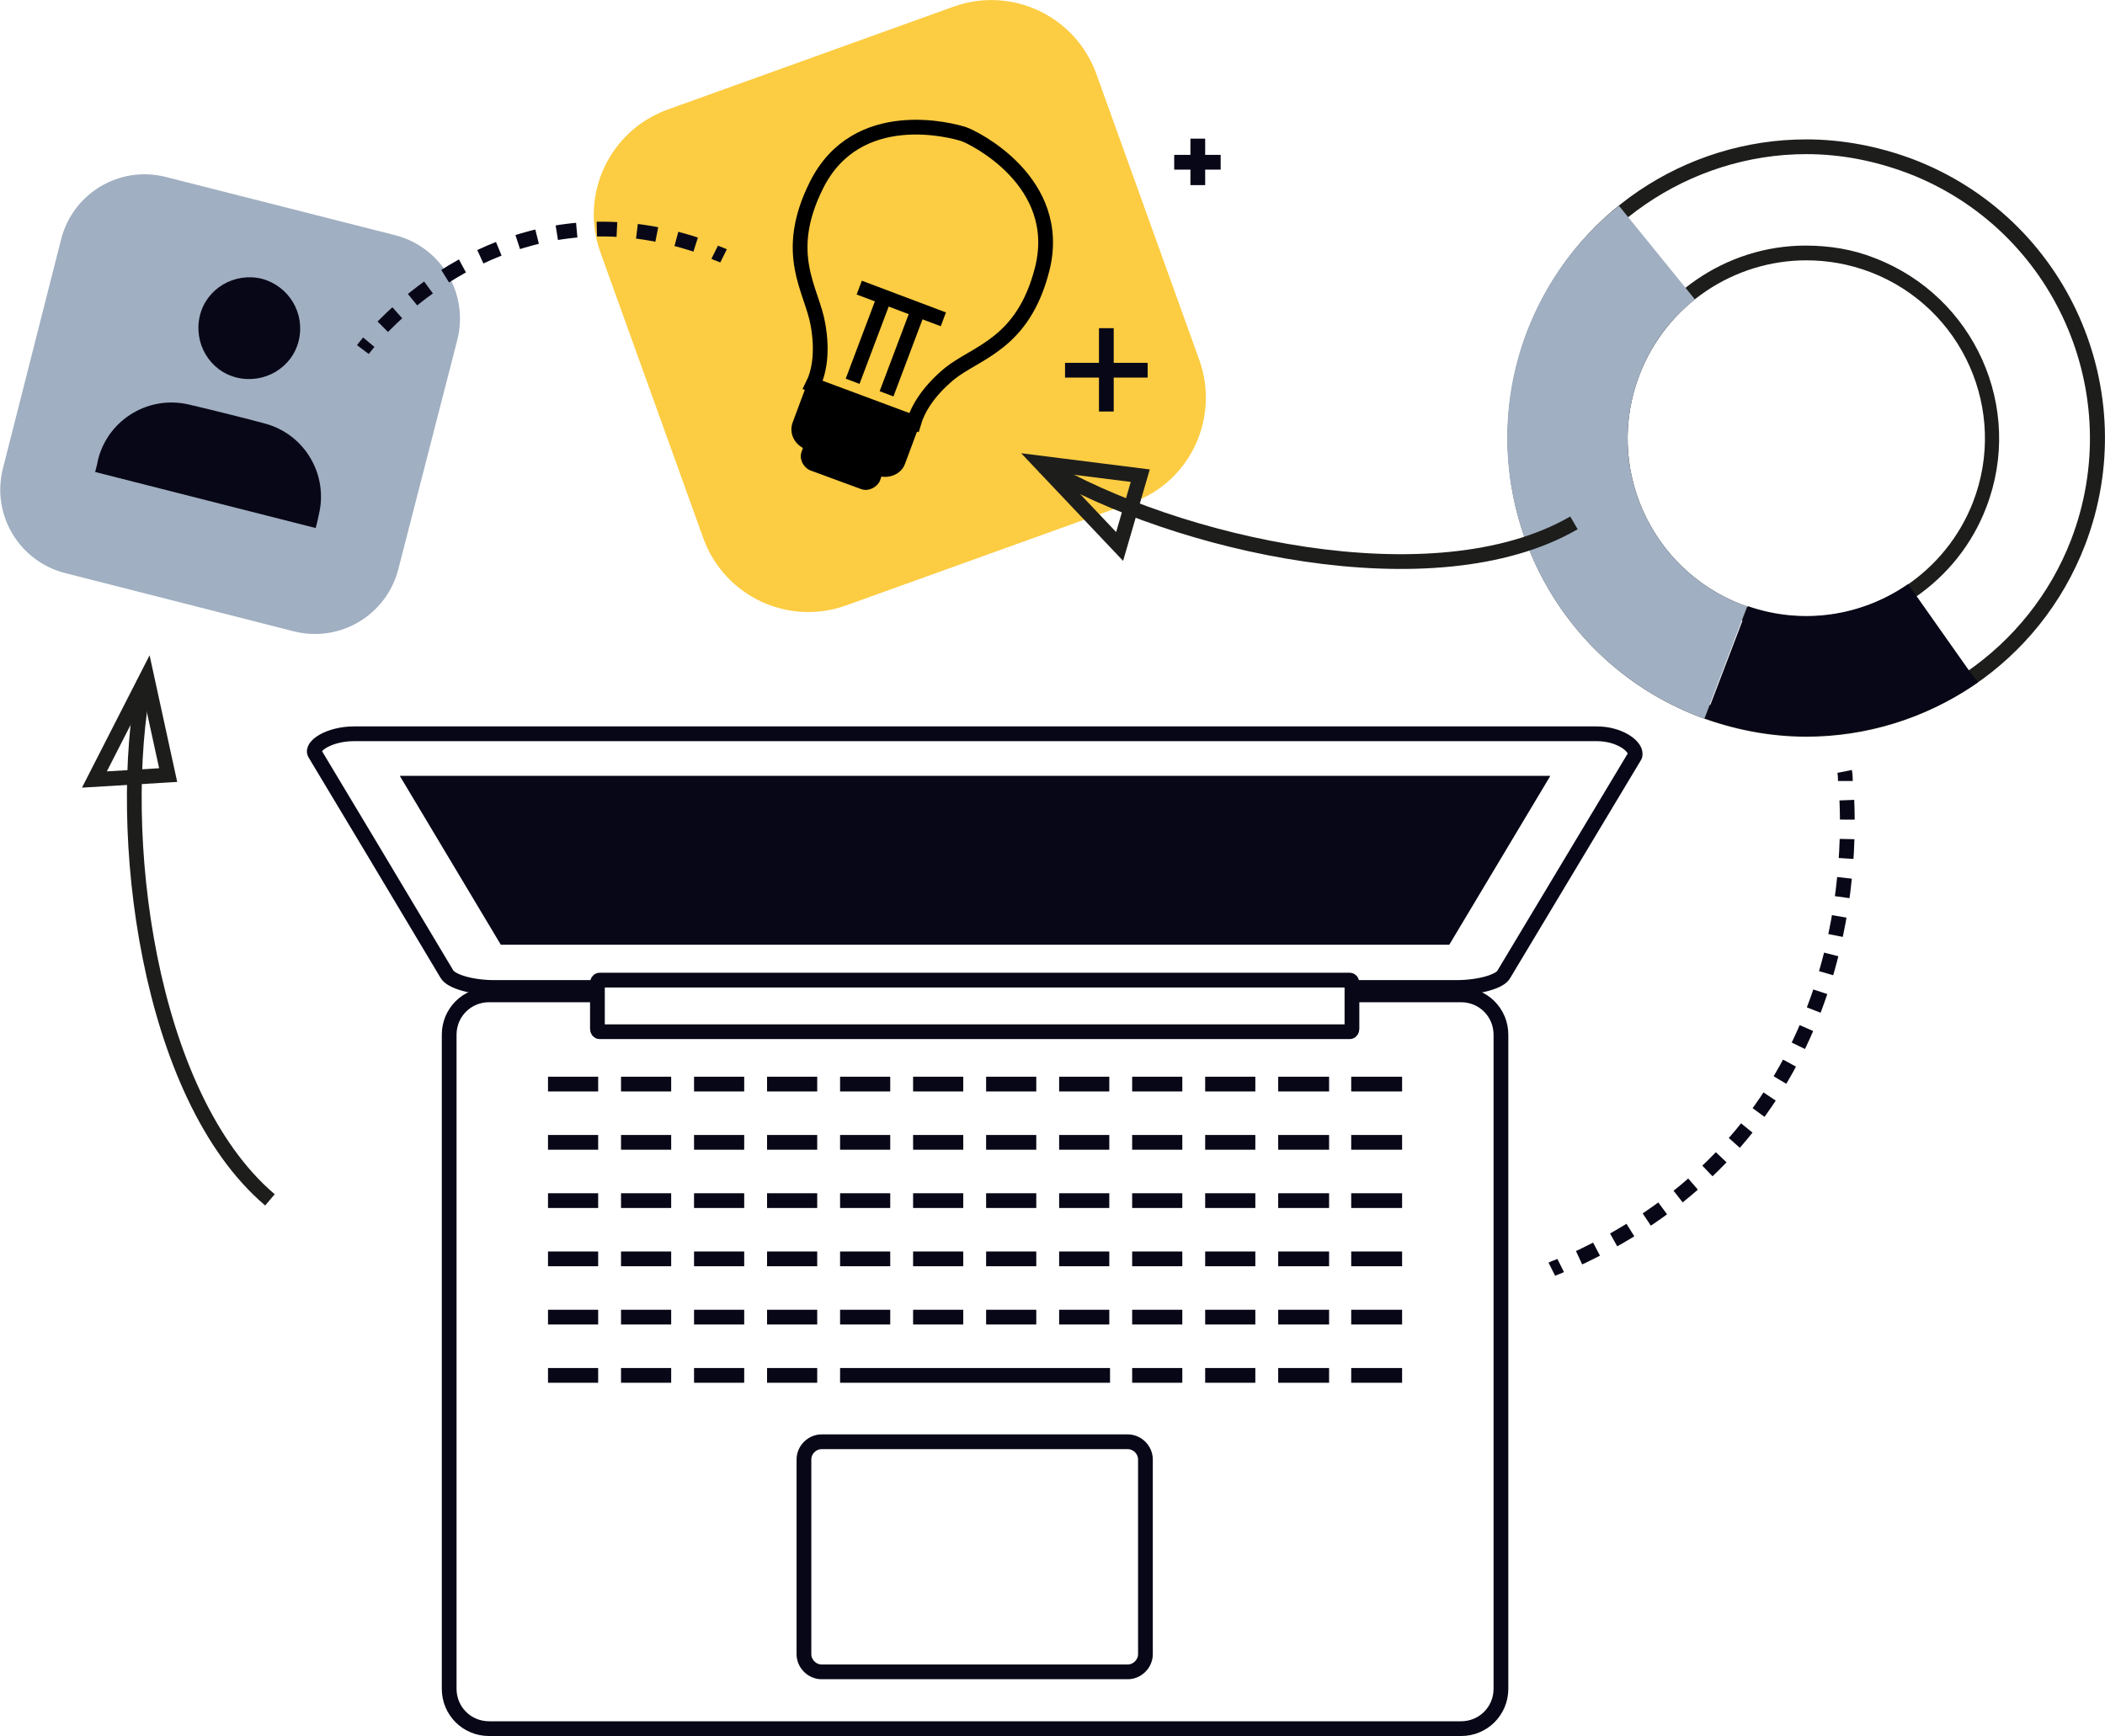 <?xml version="1.0" encoding="utf-8"?>
<!-- Generator: Adobe Illustrator 25.0.0, SVG Export Plug-In . SVG Version: 6.00 Build 0)  -->
<svg version="1.1" xmlns="http://www.w3.org/2000/svg" xmlns:xlink="http://www.w3.org/1999/xlink" x="0px" y="0px"
	 viewBox="0 0 285.4 235.4" style="enable-background:new 0 0 285.4 235.4;" xml:space="preserve">
<style type="text/css">
	.st0{display:none;}
	.st1{display:inline;}
	.st2{fill:#F6F3E4;}
	.st3{fill:#080717;}
	.st4{fill:#A0AFC1;}
	.st5{fill:none;stroke:#080717;stroke-width:1.848;stroke-linecap:round;stroke-linejoin:round;stroke-miterlimit:10;}
	.st6{fill:#FCCC42;}
	.st7{fill:#FFFFFF;stroke:#080717;stroke-width:2;stroke-linecap:round;stroke-linejoin:round;stroke-miterlimit:10;}
	.st8{fill:none;stroke:#080717;stroke-width:1.747;stroke-linecap:round;stroke-linejoin:round;stroke-miterlimit:10;}
	.st9{fill:none;stroke:#080717;stroke-width:1.747;stroke-miterlimit:10;}
	.st10{fill:none;stroke:#080717;stroke-width:2;stroke-linecap:round;stroke-linejoin:round;stroke-miterlimit:10;}
	.st11{fill:none;stroke:#1D1D1B;stroke-width:2;}
	.st12{fill:#FFCF4B;}
	.st13{fill:#1D1D1B;}
	.st14{fill:#FFFFFF;}
	.st15{fill:none;stroke:#000000;stroke-width:2;}
	.st16{fill:none;stroke:#000000;stroke-width:2;stroke-linecap:round;stroke-linejoin:round;stroke-miterlimit:10;}
	.st17{fill:none;stroke:#FFFFFF;stroke-width:3.654;}
	.st18{enable-background:new    ;}
	.st19{fill:none;stroke:#1D1D1B;stroke-width:2;stroke-miterlimit:10;}
	.st20{fill:none;stroke:#282D33;stroke-width:2;stroke-miterlimit:10;stroke-dasharray:2,2;}
	.st21{fill:none;stroke:#080717;stroke-width:2;}
	.st22{fill:none;stroke:#FFFFFF;stroke-width:2;}
	.st23{fill:none;stroke:#080717;stroke-width:2;stroke-miterlimit:10;}
	.st24{fill:none;stroke:#080717;stroke-width:2;stroke-miterlimit:10;stroke-dasharray:2.046,2.046;}
	.st25{fill:none;stroke:#282D33;stroke-width:2;}
	.st26{fill:#CCCCCC;}
	.st27{fill:none;stroke:#080717;stroke-width:5.595;}
	.st28{fill:none;stroke:#1D1D1B;stroke-width:1.856;}
	.st29{fill:none;stroke:#080717;stroke-width:5;}
	.st30{fill:#080717;stroke:#080717;stroke-width:2;}
	.st31{fill:#080717;stroke:#080717;stroke-width:5;}
	.st32{fill:#D4D5D6;}
	.st33{clip-path:url(#SVGID_2_);enable-background:new    ;}
	.st34{fill:#858686;}
	.st35{fill:#ADADAE;}
	.st36{fill:#838384;}
	.st37{fill:#259171;}
	.st38{clip-path:url(#SVGID_4_);enable-background:new    ;}
	.st39{fill:#8A8B8B;}
	.st40{fill:#B2B0A9;}
	.st41{clip-path:url(#SVGID_6_);enable-background:new    ;}
	.st42{fill:#FF9700;}
	.st43{clip-path:url(#SVGID_8_);enable-background:new    ;}
	.st44{fill:#FFFFFF;stroke:#1D1D1B;stroke-width:2;stroke-miterlimit:10;}
	.st45{fill:none;stroke:#000000;stroke-width:2;stroke-linecap:round;stroke-linejoin:round;}
	.st46{fill:none;stroke:#000000;stroke-width:2;stroke-miterlimit:10;}
	.st47{fill:none;stroke:#282D33;stroke-width:2;stroke-linejoin:round;}
	.st48{fill:none;stroke:#282D33;stroke-width:2;stroke-linejoin:round;stroke-miterlimit:10;}
	.st49{fill:none;stroke:#FFFFFF;stroke-width:2;stroke-linecap:round;stroke-linejoin:round;stroke-miterlimit:10;}
	.st50{fill:#FFFFFF;stroke:#282D33;stroke-width:2;}
	.st51{fill:none;stroke:#080717;stroke-width:1.742;stroke-linecap:round;stroke-linejoin:round;stroke-miterlimit:10;}
	.st52{fill:#FFFFFF;stroke:#080717;stroke-width:1.742;stroke-linecap:round;stroke-linejoin:round;stroke-miterlimit:10;}
	.st53{fill:none;stroke:#FFFFFF;stroke-width:1.742;stroke-linecap:round;stroke-linejoin:round;stroke-miterlimit:10;}
	.st54{fill:#FFFFFF;stroke:#000000;stroke-width:2;stroke-linecap:round;stroke-linejoin:round;stroke-miterlimit:10;}
	.st55{fill:#10101A;}
	.st56{fill:none;stroke:#080717;stroke-width:2;stroke-miterlimit:10;stroke-dasharray:2.726,2.726;}
	.st57{fill:none;stroke:#080717;stroke-width:2;stroke-miterlimit:10;stroke-dasharray:2.637,2.637;}
	.st58{fill:#FFFFFF;stroke:#A0AFC1;stroke-width:2;}
	.st59{fill:none;stroke:#080717;stroke-width:1.599;stroke-linecap:round;stroke-linejoin:round;stroke-miterlimit:10;}
	.st60{fill:#FFFFFF;stroke:#080717;stroke-width:1.599;stroke-linecap:round;stroke-linejoin:round;stroke-miterlimit:10;}
	.st61{fill:none;stroke:#FFFFFF;stroke-width:1.599;stroke-linecap:round;stroke-linejoin:round;}
	.st62{fill:none;stroke:#2094F1;stroke-width:0.277;stroke-miterlimit:10;}
	.st63{fill:none;stroke:#000000;stroke-width:1.599;stroke-linecap:round;stroke-linejoin:round;stroke-miterlimit:10;}
	.st64{fill:none;stroke:#0B0B16;stroke-width:2;stroke-linecap:round;stroke-linejoin:round;stroke-miterlimit:10;}
	.st65{fill:#FFFFFF;stroke:#000000;stroke-width:2;}
	.st66{fill:none;stroke:#FFFFFF;stroke-width:2;stroke-miterlimit:10;}
	.st67{fill:none;stroke:#A0AFC1;stroke-width:2;}
	.st68{fill:#A0AFC1;stroke:#080717;stroke-width:1.449;stroke-linecap:round;stroke-linejoin:round;stroke-miterlimit:10;}
	.st69{fill:none;stroke:#080717;stroke-width:6.029;}
	.st70{fill:none;stroke:#080717;stroke-width:1.449;stroke-linecap:round;stroke-linejoin:round;stroke-miterlimit:10;}
	.st71{fill:none;stroke:#282D33;stroke-width:2.022;}
	.st72{fill:none;stroke:#000000;stroke-width:2.216;}
	.st73{fill:none;stroke:#000000;stroke-width:3.625;}
	.st74{fill:none;stroke:#FCCC42;stroke-width:2;stroke-miterlimit:10;}
	.st75{fill:none;stroke:#A0AFC1;stroke-width:2;stroke-miterlimit:10;}
	.st76{stroke:#080717;stroke-width:2;stroke-linecap:round;stroke-linejoin:round;stroke-miterlimit:10;}
	.st77{fill:#FFFFFF;stroke:#080717;stroke-width:4;stroke-linecap:round;stroke-linejoin:round;stroke-miterlimit:10;}
	.st78{fill:none;stroke:#A0AFC1;stroke-width:6.082;stroke-miterlimit:10;}
	.st79{fill:none;stroke:#A0AFC1;stroke-width:2;stroke-miterlimit:10;stroke-dasharray:2.015,2.015;}
	.st80{fill:none;stroke:#A0AFC1;stroke-width:2;stroke-miterlimit:10;stroke-dasharray:1.931,1.931;}
	.st81{fill:none;stroke:#080717;stroke-width:2;stroke-miterlimit:10;stroke-dasharray:1.956,1.956;}
	.st82{fill:none;stroke:#080717;stroke-width:2;stroke-linejoin:round;stroke-miterlimit:10;}
	.st83{fill:#FFFFFF;stroke:#080717;stroke-width:2;stroke-linejoin:round;stroke-miterlimit:10;}
	.st84{fill:none;stroke:#080717;stroke-width:1.74;stroke-linecap:round;stroke-linejoin:round;stroke-miterlimit:10;}
	.st85{fill:#FFFFFF;stroke:#080717;stroke-width:5;stroke-linecap:round;stroke-linejoin:round;stroke-miterlimit:10;}
	.st86{fill:url(#SVGID_9_);}
	.st87{fill:url(#SVGID_10_);}
	.st88{fill:#FFFFFF;stroke:#080717;stroke-width:1.896;stroke-linecap:round;stroke-linejoin:round;stroke-miterlimit:10;}
	.st89{fill:none;stroke:#080717;stroke-width:1.896;stroke-linecap:round;stroke-linejoin:round;stroke-miterlimit:10;}
	.st90{fill:none;stroke:#080717;stroke-width:1.751;stroke-miterlimit:10;}
	.st91{fill:none;stroke:#080717;stroke-width:1.751;stroke-linecap:round;stroke-linejoin:round;stroke-miterlimit:10;}
	.st92{fill:none;stroke:#1F4142;stroke-width:1.751;stroke-linecap:round;stroke-linejoin:round;stroke-miterlimit:10;}
	.st93{fill:none;stroke:#080717;stroke-width:1.751;stroke-linejoin:round;stroke-miterlimit:10;}
	.st94{fill:none;stroke:#A0AFC1;stroke-width:2;stroke-linecap:round;stroke-linejoin:round;stroke-miterlimit:10;}
	.st95{fill:none;stroke:#080717;stroke-width:2;stroke-miterlimit:10;stroke-dasharray:2.004,2.004;}
	.st96{fill:none;stroke:#080717;stroke-width:2;stroke-miterlimit:10;stroke-dasharray:1.972,1.972;}
	.st97{fill:none;stroke:#080717;stroke-width:1.614;stroke-linecap:round;stroke-linejoin:round;stroke-miterlimit:10;}
	.st98{fill:none;stroke:#FFFFFF;stroke-width:1.614;stroke-linecap:round;stroke-linejoin:round;stroke-miterlimit:10;}
	.st99{fill:none;stroke:#000000;stroke-width:1.614;stroke-linecap:round;stroke-linejoin:round;stroke-miterlimit:10;}
	.st100{fill:#FFFFFF;stroke:#1F4142;stroke-width:2;stroke-linecap:round;stroke-linejoin:round;stroke-miterlimit:10;}
	.st101{fill:none;stroke:#080717;stroke-width:1.972;stroke-linecap:round;stroke-linejoin:round;stroke-miterlimit:10;}
	.st102{fill:#FFFFFF;stroke:#080717;stroke-width:1.972;stroke-linecap:round;stroke-linejoin:round;stroke-miterlimit:10;}
	.st103{fill:none;stroke:#FFFFFF;stroke-width:1.972;stroke-linecap:round;stroke-linejoin:round;stroke-miterlimit:10;}
	.st104{fill:none;stroke:#080717;stroke-width:2;stroke-miterlimit:10;stroke-dasharray:1.999,1.999;}
	.st105{fill:none;stroke:#080717;stroke-width:1.567;stroke-linecap:round;stroke-linejoin:round;stroke-miterlimit:10;}
	.st106{fill:#FFFFFF;stroke:#080717;stroke-width:1.567;stroke-linecap:round;stroke-linejoin:round;stroke-miterlimit:10;}
	.st107{fill:#F3C02A;}
</style>
<g id="Layer_3">
</g>
<g id="Layer_4" class="st0">
	<g class="st1">
		<rect x="-14" y="-0.6" class="st2" width="302.9" height="234.1"/>
	</g>
</g>
<g id="Layer_1">
</g>
<g id="Layer_2">
	<g>
		<g>
			<path class="st13" d="M244.9,20.9c4.7,0,9.3,0.9,13.8,2.6c19.8,7.6,29.7,29.9,22.1,49.7c-5.7,14.8-20.1,24.7-35.9,24.7
				c-4.7,0-9.3-0.9-13.8-2.6c-9.6-3.7-17.2-10.9-21.4-20.3c-4.2-9.4-4.5-19.8-0.8-29.4C214.6,30.8,229.1,20.9,244.9,20.9
				 M244.9,85.6c10.8,0,20.6-6.8,24.4-16.8c5.2-13.5-1.6-28.6-15.1-33.8c-3-1.2-6.2-1.7-9.4-1.7c-10.8,0-20.6,6.8-24.4,16.8
				c-5.2,13.5,1.6,28.6,15.1,33.8C238.5,85,241.7,85.6,244.9,85.6 M244.9,18.9c-16.3,0-31.6,9.9-37.8,26c-8,20.9,2.4,44.3,23.3,52.3
				c4.8,1.8,9.7,2.7,14.5,2.7c16.3,0,31.6-9.9,37.8-26c8-20.9-2.4-44.3-23.3-52.3C254.6,19.8,249.7,18.9,244.9,18.9L244.9,18.9z
				 M244.9,83.6c-2.9,0-5.8-0.5-8.7-1.6c-12.5-4.8-18.7-18.8-13.9-31.2c3.7-9.6,12.9-15.5,22.6-15.5c2.9,0,5.8,0.5,8.7,1.6
				c12.5,4.8,18.7,18.8,13.9,31.2C263.8,77.6,254.6,83.6,244.9,83.6L244.9,83.6z"/>
			<path class="st4" d="M230.4,97.2c0.2,0.1,0.5,0.2,0.7,0.2l5.8-15.2c-0.2-0.1-0.5-0.2-0.7-0.2c-12.5-4.8-18.7-18.8-13.9-31.2
				c1.6-4.2,4.2-7.6,7.5-10.2l-10.3-12.7c-5.4,4.3-9.8,10.1-12.5,17.1C199.1,65.8,209.5,89.2,230.4,97.2z"/>
			<path class="st3" d="M267.3,91.4l-8.6-12.2c-6.2,4.3-14.2,5.6-21.7,3l-5.8,15.2c12.8,4.6,26.5,2.4,37-4.9L267.3,91.4z"/>
		</g>
		<path class="st4" d="M39.8,85.6L8.8,77.7c-6.2-1.6-10-7.9-8.4-14.2l7.9-31.1c1.6-6.2,7.9-10,14.2-8.4l31.1,7.9
			c6.2,1.6,10,7.9,8.4,14.2L54,77.2C52.4,83.4,46.1,87.2,39.8,85.6z"/>
		<g>
			<path class="st3" d="M42.8,71.6c0,0,0.3-1.1,0.4-1.7c1.4-5.5-1.9-11.1-7.4-12.5c-1.8-0.5-8.2-2.1-10-2.5
				c-5.5-1.4-11.1,1.9-12.5,7.4c-0.1,0.6-0.4,1.7-0.4,1.7L42.8,71.6z"/>
			<path class="st3" d="M40.5,46.2c-0.9,3.7-4.7,5.9-8.4,5c-3.7-0.9-5.9-4.7-5-8.4c0.9-3.7,4.7-5.9,8.4-5
				C39.2,38.8,41.4,42.5,40.5,46.2z"/>
		</g>
		<path class="st6" d="M153.6,68.1l-38.9,14c-7.8,2.8-16.4-1.2-19.3-9l-14-38.9c-2.8-7.8,1.2-16.4,9-19.3l38.9-14
			c7.8-2.8,16.4,1.2,19.3,9l14,38.9C165.4,56.6,161.4,65.3,153.6,68.1z"/>
		<g>
			<path class="st15" d="M110.2,52.2l13.7,5.1c0.5-1.7,1.8-4.1,4.8-6.6c3.7-3,10-4,12.6-14.2c3-11.9-9.4-17.9-10.6-18.3l0,0
				c0,0,0,0,0,0c0,0,0,0,0,0l0,0c-1.5-0.5-14.5-4.1-20,6.9c-4.7,9.4-0.6,14.2,0.2,18.9C111.6,47.9,111,50.6,110.2,52.2z"/>
			<path d="M119,64.5l-9.8-3.6c-1.5-0.6-2.3-2.2-1.7-3.7l1.9-5.1l15.2,5.7l-1.9,5.1C122.2,64.3,120.5,65,119,64.5z"/>
			<path d="M116.7,66.3l-6.8-2.5c-1-0.4-1.6-1.6-1.2-2.6l1.3-3.6l10.6,4l-1.3,3.6C118.9,66.1,117.7,66.7,116.7,66.3z"/>
			<g>
				<line class="st15" x1="115.6" y1="51.7" x2="119.9" y2="40.3"/>
				<line class="st15" x1="120.2" y1="53.4" x2="124.5" y2="42"/>
				<line class="st15" x1="116.5" y1="39" x2="127.9" y2="43.3"/>
			</g>
		</g>
		<g>
			<path class="st23" d="M183.9,134.9h14.2c3,0,5.4,2.4,5.4,5.4V229c0,3-2.4,5.4-5.4,5.4H66.3c-3,0-5.4-2.4-5.4-5.4v-88.7
				c0-3,2.4-5.4,5.4-5.4h14.4"/>
			<path class="st23" d="M183.4,133.9h13.5h0.6c3,0,5.9-0.8,6.4-1.8l17.7-29.5c0.1-0.1,0.1-0.3,0.1-0.4c0-1.1-2.2-2.7-5.2-2.7h-19.4
				H67.4H48c-3.4,0-5.9,1.7-5.3,2.7l7.5,12.5l10.4,17.4c0.6,1,3.4,1.8,6.4,1.8h0.6h12.7"/>
			<path class="st23" d="M155.3,224.3c0,1.3-1.1,2.4-2.4,2.4h-41.5c-1.3,0-2.4-1.1-2.4-2.4v-26.4c0-1.3,1.1-2.4,2.4-2.4h41.5
				c1.3,0,2.4,1.1,2.4,2.4V224.3z"/>
			<polygon class="st3" points="54.2,105.2 67.9,128.1 196.5,128.1 210.2,105.2 			"/>
			<path class="st23" d="M183.3,133.3c0-0.2-0.1-0.4-0.3-0.4H81.3c-0.2,0-0.3,0.2-0.3,0.4v6.2c0,0.2,0.1,0.4,0.3,0.4H183
				c0.2,0,0.3-0.2,0.3-0.4V133.3z"/>
			<g>
				<line class="st23" x1="74.3" y1="147" x2="81.1" y2="147"/>
				<line class="st23" x1="84.2" y1="147" x2="91" y2="147"/>
				<line class="st23" x1="94.1" y1="147" x2="100.9" y2="147"/>
				<line class="st23" x1="104" y1="147" x2="110.8" y2="147"/>
				<line class="st23" x1="113.9" y1="147" x2="120.7" y2="147"/>
				<line class="st23" x1="123.8" y1="147" x2="130.6" y2="147"/>
				<line class="st23" x1="133.7" y1="147" x2="140.5" y2="147"/>
				<line class="st23" x1="143.6" y1="147" x2="150.4" y2="147"/>
				<line class="st23" x1="153.5" y1="147" x2="160.3" y2="147"/>
				<line class="st23" x1="163.4" y1="147" x2="170.2" y2="147"/>
				<line class="st23" x1="173.3" y1="147" x2="180.2" y2="147"/>
				<line class="st23" x1="183.2" y1="147" x2="190.1" y2="147"/>
			</g>
			<g>
				<line class="st23" x1="74.3" y1="154.9" x2="81.1" y2="154.9"/>
				<line class="st23" x1="84.2" y1="154.9" x2="91" y2="154.9"/>
				<line class="st23" x1="94.1" y1="154.9" x2="100.9" y2="154.9"/>
				<line class="st23" x1="104" y1="154.9" x2="110.8" y2="154.9"/>
				<line class="st23" x1="113.9" y1="154.9" x2="120.7" y2="154.9"/>
				<line class="st23" x1="123.8" y1="154.9" x2="130.6" y2="154.9"/>
				<line class="st23" x1="133.7" y1="154.9" x2="140.5" y2="154.9"/>
				<line class="st23" x1="143.6" y1="154.9" x2="150.4" y2="154.9"/>
				<line class="st23" x1="153.5" y1="154.9" x2="160.3" y2="154.9"/>
				<line class="st23" x1="163.4" y1="154.9" x2="170.2" y2="154.9"/>
				<line class="st23" x1="173.3" y1="154.9" x2="180.2" y2="154.9"/>
				<line class="st23" x1="183.2" y1="154.9" x2="190.1" y2="154.9"/>
			</g>
			<g>
				<line class="st23" x1="74.3" y1="162.8" x2="81.1" y2="162.8"/>
				<line class="st23" x1="84.2" y1="162.8" x2="91" y2="162.8"/>
				<line class="st23" x1="94.1" y1="162.8" x2="100.9" y2="162.8"/>
				<line class="st23" x1="104" y1="162.8" x2="110.8" y2="162.8"/>
				<line class="st23" x1="113.9" y1="162.8" x2="120.7" y2="162.8"/>
				<line class="st23" x1="123.8" y1="162.8" x2="130.6" y2="162.8"/>
				<line class="st23" x1="133.7" y1="162.8" x2="140.5" y2="162.8"/>
				<line class="st23" x1="143.6" y1="162.8" x2="150.4" y2="162.8"/>
				<line class="st23" x1="153.5" y1="162.8" x2="160.3" y2="162.8"/>
				<line class="st23" x1="163.4" y1="162.8" x2="170.2" y2="162.8"/>
				<line class="st23" x1="173.3" y1="162.8" x2="180.2" y2="162.8"/>
				<line class="st23" x1="183.2" y1="162.8" x2="190.1" y2="162.8"/>
			</g>
			<g>
				<line class="st23" x1="74.3" y1="170.7" x2="81.1" y2="170.7"/>
				<line class="st23" x1="84.2" y1="170.7" x2="91" y2="170.7"/>
				<line class="st23" x1="94.1" y1="170.7" x2="100.9" y2="170.7"/>
				<line class="st23" x1="104" y1="170.7" x2="110.8" y2="170.7"/>
				<line class="st23" x1="113.9" y1="170.7" x2="120.7" y2="170.7"/>
				<line class="st23" x1="123.8" y1="170.7" x2="130.6" y2="170.7"/>
				<line class="st23" x1="133.7" y1="170.7" x2="140.5" y2="170.7"/>
				<line class="st23" x1="143.6" y1="170.7" x2="150.4" y2="170.7"/>
				<line class="st23" x1="153.5" y1="170.7" x2="160.3" y2="170.7"/>
				<line class="st23" x1="163.4" y1="170.7" x2="170.2" y2="170.7"/>
				<line class="st23" x1="173.3" y1="170.7" x2="180.2" y2="170.7"/>
				<line class="st23" x1="183.2" y1="170.7" x2="190.1" y2="170.7"/>
			</g>
			<g>
				<line class="st23" x1="74.3" y1="178.6" x2="81.1" y2="178.6"/>
				<line class="st23" x1="84.2" y1="178.6" x2="91" y2="178.6"/>
				<line class="st23" x1="94.1" y1="178.6" x2="100.9" y2="178.6"/>
				<line class="st23" x1="104" y1="178.6" x2="110.8" y2="178.6"/>
				<line class="st23" x1="113.9" y1="178.6" x2="120.7" y2="178.6"/>
				<line class="st23" x1="123.8" y1="178.6" x2="130.6" y2="178.6"/>
				<line class="st23" x1="133.7" y1="178.6" x2="140.5" y2="178.6"/>
				<line class="st23" x1="143.6" y1="178.6" x2="150.4" y2="178.6"/>
				<line class="st23" x1="153.5" y1="178.6" x2="160.3" y2="178.6"/>
				<line class="st23" x1="163.4" y1="178.6" x2="170.2" y2="178.6"/>
				<line class="st23" x1="173.3" y1="178.6" x2="180.2" y2="178.6"/>
				<line class="st23" x1="183.2" y1="178.6" x2="190.1" y2="178.6"/>
			</g>
			<g>
				<line class="st23" x1="74.3" y1="186.5" x2="81.1" y2="186.5"/>
				<line class="st23" x1="84.2" y1="186.5" x2="91" y2="186.5"/>
				<line class="st23" x1="94.1" y1="186.5" x2="100.9" y2="186.5"/>
				<line class="st23" x1="104" y1="186.5" x2="110.8" y2="186.5"/>
				<line class="st23" x1="113.9" y1="186.5" x2="150.5" y2="186.5"/>
				<line class="st23" x1="153.5" y1="186.5" x2="160.3" y2="186.5"/>
				<line class="st23" x1="163.4" y1="186.5" x2="170.2" y2="186.5"/>
				<line class="st23" x1="173.3" y1="186.5" x2="180.2" y2="186.5"/>
				<line class="st23" x1="183.2" y1="186.5" x2="190.1" y2="186.5"/>
			</g>
		</g>
		<g>
			<path class="st19" d="M213.4,70.9c-19,11-54.1,2.9-72-7.7"/>
			<polygon class="st19" points="154.6,64.5 141.1,62.8 151.8,74.1 			"/>
		</g>
		<g>
			<path class="st19" d="M36.6,162.7c-16.7-14.2-21-50-17-70.4"/>
			<polygon class="st19" points="22.8,105.1 19.9,91.8 12.8,105.7 			"/>
		</g>
		<g>
			<line class="st21" x1="162.4" y1="18.8" x2="162.4" y2="25.1"/>
			<line class="st21" x1="165.5" y1="22" x2="159.2" y2="22"/>
		</g>
		<g>
			<line class="st21" x1="150" y1="44.5" x2="150" y2="55.8"/>
			<line class="st21" x1="155.6" y1="50.2" x2="144.4" y2="50.2"/>
		</g>
		<g>
			<path class="st23" d="M49.2,47.4c0,0,0.3-0.4,0.8-1"/>
			<path class="st56" d="M51.9,44.3c6-6.1,21.6-18.6,43.7-10.7"/>
			<path class="st23" d="M96.9,34.2c0.4,0.2,0.8,0.3,1.2,0.5"/>
		</g>
		<g>
			<path class="st23" d="M250.1,104.6c0,0,0.1,0.5,0.1,1.3"/>
			<path class="st57" d="M250.4,108.5c0.5,11.7-1.1,46.2-37.5,62.6"/>
			<path class="st23" d="M211.6,171.6c-0.4,0.2-0.8,0.3-1.2,0.5"/>
		</g>
	</g>
</g>
</svg>
